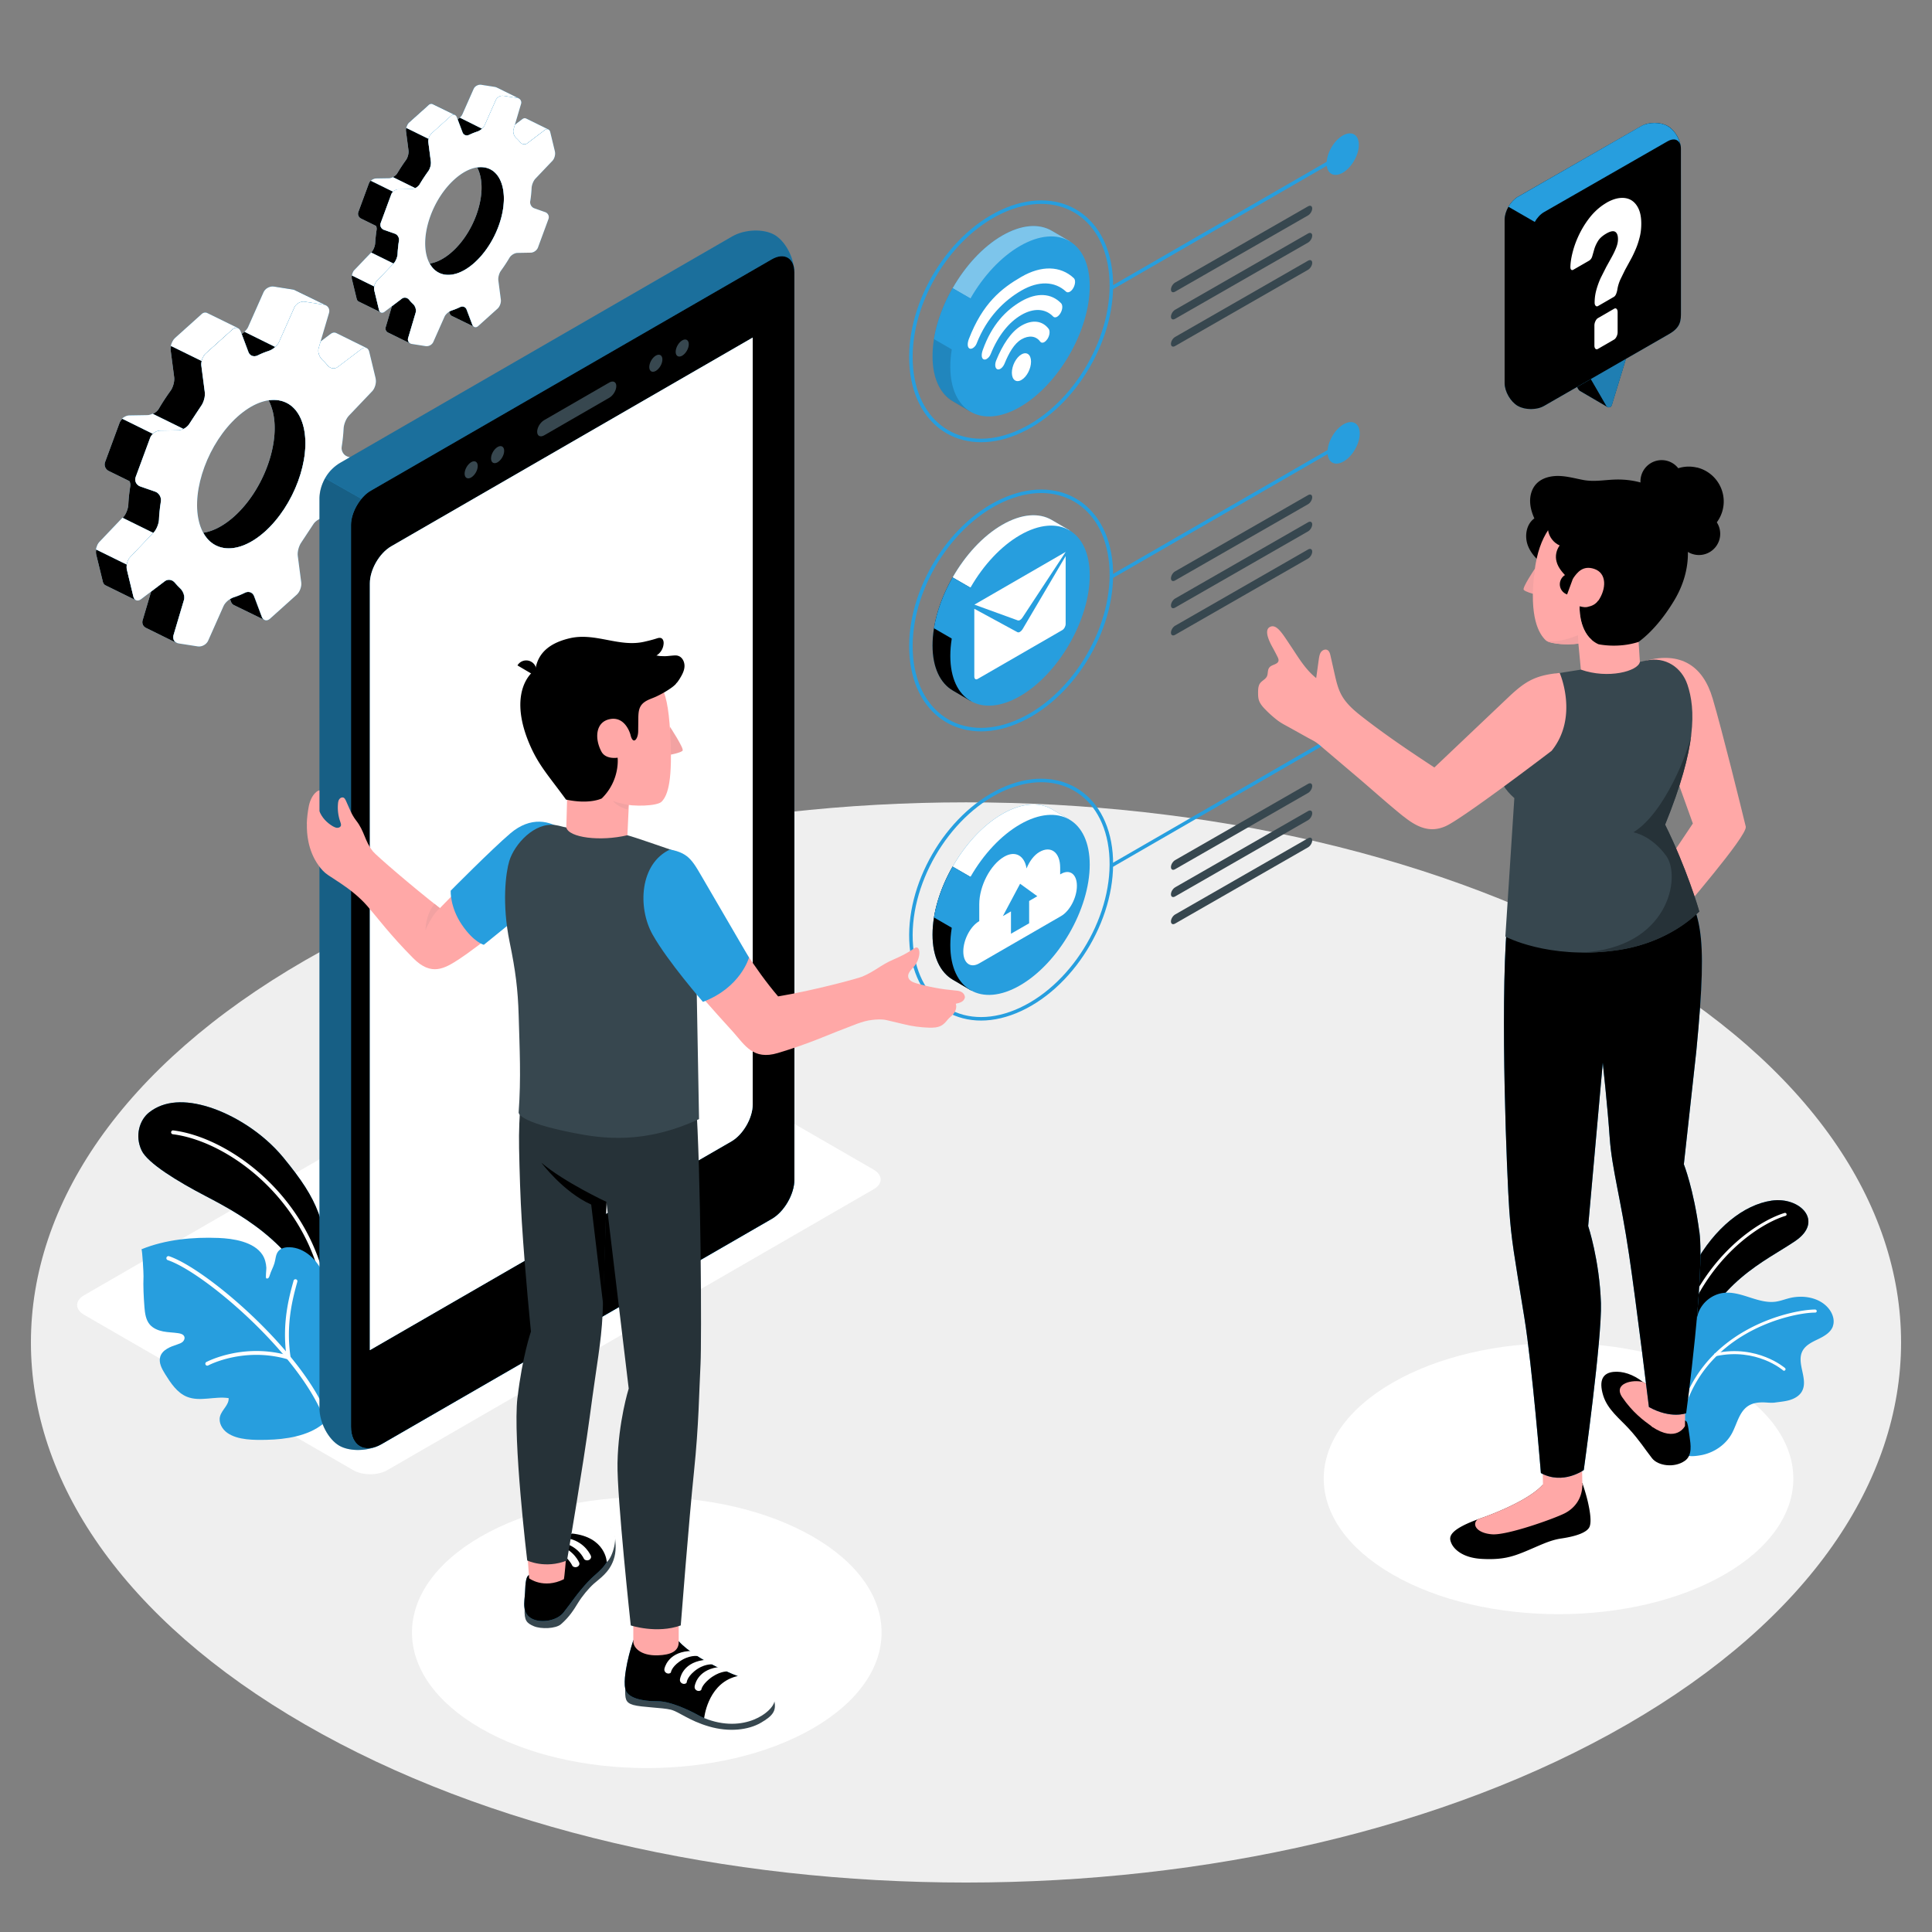 <svg xmlns="http://www.w3.org/2000/svg" xmlns:xlink="http://www.w3.org/1999/xlink" viewBox="0 0 500 500"><rect x="0" y="0" width="500" height="500" fill="#808080" stroke="none"/><style><![CDATA[.B{fill:#279ede}.C{fill:#fff}.D{fill:#ffa8a7}.E{opacity:.9}.F{fill:#37474f}.G{opacity:.2}.H{opacity:.4}.I{fill:#f2a2a2}.J{opacity:.15}.K{stroke:#279ede}.L{stroke-width:.908}.M{stroke-miterlimit:10}]]></style><path fill="#efefef" d="M421.12 248.58c94.5 54.6 94.5 143.1 0 197.68s-247.73 54.6-342.24 0-94.5-143.1 0-197.68c94.5-54.58 247.73-54.58 342.24 0z"/><path d="M91.42 380.48l-69.64-40.2c-2.43-1.4-2.43-3.68 0-5.08l125.87-72.7c2.43-1.4 6.37-1.4 8.8 0l69.64 40.2c2.43 1.4 2.43 3.68 0 5.08l-125.87 72.7c-2.43 1.4-6.37 1.4-8.8 0zm354.9-22.63c23.73 13.7 23.73 35.92 0 49.62s-62.2 13.7-85.94 0-23.73-35.92 0-49.62 62.2-13.7 85.94 0zm-235.96 39.83c23.73 13.7 23.73 35.92 0 49.62s-62.2 13.7-85.94 0-23.73-35.92 0-49.62 62.2-13.7 85.94 0z" class="C"/><use xlink:href="#B" class="B"/><use xlink:href="#B" opacity=".7" class="C"/><use xlink:href="#B" opacity=".05"/><g class="B"><use xlink:href="#C"/><use xlink:href="#D"/><use xlink:href="#E"/><use xlink:href="#F"/><use xlink:href="#G"/></g><g class="C"><use xlink:href="#C" class="E"/><use xlink:href="#D" class="E"/><use xlink:href="#E" class="E"/><use xlink:href="#F" class="E"/><use xlink:href="#G" class="E"/></g><use xlink:href="#H" class="B"/><use xlink:href="#H" opacity=".75" class="C"/><use xlink:href="#I" class="B"/><use xlink:href="#I" opacity=".7" class="C"/><use xlink:href="#I" opacity=".05"/><g class="B"><use xlink:href="#J"/><use xlink:href="#K"/><use xlink:href="#L"/><use xlink:href="#M"/><use xlink:href="#N"/></g><g class="C"><use xlink:href="#J" class="E"/><use xlink:href="#K" class="E"/><use xlink:href="#L" class="E"/><use xlink:href="#M" class="E"/><use xlink:href="#N" class="E"/></g><use xlink:href="#O" class="B"/><use xlink:href="#O" opacity=".75" class="C"/><use xlink:href="#P" class="B"/><use xlink:href="#P" class="G"/><path d="M84.7 339.13c-.25-.01-.46-.2-.48-.46-2.3-26.52-24.42-43.25-39.5-45.13a.49.49 0 0 1-.43-.56c.03-.27.28-.48.56-.43 15.4 1.93 38.02 19 40.37 46.04.02.28-.18.52-.46.54-.02 0-.04.01-.06 0z" class="C"/><path d="M84.42 367.8l-.85.72c-3.86 3.14-9.67 4-14.52 4.1-3.2.07-7.5.13-10.23-1.8-1.34-.95-2.3-2.65-1.88-4.25.45-1.72 2.36-2.97 2.23-4.74-3.6-.55-7.46 1.02-10.82-.36-2.53-1.04-4.14-3.5-5.6-5.83-.85-1.37-1.74-2.97-1.28-4.52.55-1.83 2.65-2.6 4.47-3.2.48-.16.97-.33 1.35-.67.37-.34.6-.9.4-1.36-.23-.57-.93-.77-1.55-.86-1.3-.2-2.65-.2-3.95-.46s-2.6-.8-3.46-1.82c-1-1.2-1.22-2.88-1.35-4.46-.2-2.66-.35-5.37-.24-8.04.03-.64-.32-7-.54-6.93 6.22-2.54 13.28-3.2 19.93-2.94 3.7.14 9.2.93 11.42 4.4.63 1 .9 2.14.98 3.3.03.42-.26 2.6-.02 2.75.2.12.46.04.6-.13s.22-.4.28-.6c.33-1.14.9-2.06 1.23-3.16.33-1.04.28-2.23 1-3.12.67-.82 1.84-1.07 2.9-1.04 3.93.1 7.24 3.3 8.73 6.93s1.52 7.68 1.53 11.62l1.88-3.84c2.2-4.48 4.64 3.84 5.03 5.4 1 4.1 1 8.46-.08 12.54-1.24 4.77-3.95 9.12-7.62 12.4z" class="B"/><g class="C"><path d="M84.77 368.82c-.2-.03-.37-.16-.43-.36-5.42-16.8-31.1-39-40.92-42.34-.28-.1-.43-.4-.33-.68a.54.54 0 0 1 .68-.33c10 3.4 36.1 25.96 41.6 43.02a.53.53 0 0 1-.34.67c-.1.02-.17.03-.25.02z"/><path d="M53.64 353.43a.49.49 0 0 1-.44-.26c-.13-.24-.04-.55.2-.68.1-.05 9.23-4.9 20.7-1.84-1.1-8.38.72-15.04 1.84-19.07l.04-.15c.07-.27.35-.42.62-.35s.42.35.35.62l-.04.15c-1.12 4.07-3 10.9-1.7 19.42.03.17-.04.34-.17.45a.5.5 0 0 1-.47.1c-11.4-3.36-20.6 1.5-20.68 1.55-.1.04-.17.06-.25.06z"/></g><use xlink:href="#Q" class="B"/><use xlink:href="#Q" opacity=".1"/><path d="M434.88 344.9c-.03 0-.05-.01-.08-.02a.39.39 0 0 1-.25-.5c6.48-19.56 20.68-28.48 27.3-30.47.2-.06.43.06.5.26a.39.39 0 0 1-.26.49c-6.47 1.94-20.4 10.7-26.77 29.96-.06.2-.24.3-.42.28z" class="C"/><path d="M474.35 343.25c-.6 1.64-2.28 2.58-3.86 3.34-1.56.75-3.28 1.57-4.05 3.13-1.56 3.15 1.6 7.23-.08 10.32-.7 1.3-2.14 2.04-3.57 2.4-1.2.3-2.4.38-3.63.57-.6.03-1.17.02-1.74-.02-1.7-.13-3.5-.1-5 .87-2.32 1.52-2.87 4.6-4.18 7.06-1.57 2.93-4.56 4.98-7.8 5.64-1.08.2-3.08.54-4.23 0-.1-.04-.16-.08-.24-.13-.01 0-.01-.01-.02-.02-.16-.16-.37-.37-.46-.48-.02-.02-.03-.04-.05-.07-.53-1.55.06-3.23-.02-4.86a2.64 2.64 0 0 0-.02-.29l-.54-5.65a329.61 329.61 0 0 1-.79-10.42c-.12-2.26-.56-4.7.26-6.9.9-2.4 3.53-2.63 4.37-5 .34-.94.48-1.93.8-2.88.97-2.8 3.63-4.92 6.57-5.26 4.57-.54 8.94 2.9 13.5 2.27 1.18-.17 2.3-.6 3.47-.9 3.67-.94 8.04-.16 10.34 2.84.95 1.24 1.5 2.95.95 4.43z" class="B"/><g class="C"><path d="M434.6 368.64c-.01 0-.02 0-.03-.01-.2-.04-.35-.25-.3-.46 4.78-24.2 29.62-29.3 35.5-29.26.2 0 .4.18.4.4a.39.39 0 0 1-.39.39c-5.76-.04-30.06 4.94-34.74 28.63-.04.2-.23.34-.43.32z"/><path d="M461.66 354.75c-.08-.01-.15-.04-.2-.1-.07-.06-6.87-5.94-17.38-3.68-.2.04-.42-.1-.47-.3s.1-.42.3-.47c10.9-2.34 18 3.8 18.06 3.86.16.14.18.4.03.55-.08.1-.2.15-.33.14z"/></g><path d="M189.5 61.18L88.15 119.72c-3.3 1.9-5.26 5.24-5.46 9.06v235.68c0 3.7 2.3 8.05 5.12 9.68s7.73 1.45 10.94-.4l101-58.3c3.2-1.85 5.82-6.4 5.82-10.08V70.47c0-3.7-2.3-8.05-5.12-9.68-2.83-1.65-7.73-1.47-10.95.4z" class="B"/><path d="M97.35 374.4c-3.1 1.2-7.1 1.15-9.55-.26-2.82-1.63-5.12-5.97-5.12-9.68l-.01-235.68c.03-1.42.37-3 1.47-5l9.4 5.33c-1.74 2.2-2.65 4.46-2.7 6.78v233.27c.01 4.5 2.83 6.6 6.52 5.23z" class="H"/><use xlink:href="#R" class="B"/><use xlink:href="#R" class="G"/><path d="M101.24 141.38c-3.06 1.76-5.53 6.05-5.53 9.58V351.7c0 3.53 2.48 4.96 5.53 3.2L196.26 300c3.04-1.76 5.53-6.07 5.53-9.58V89.7c0-3.5-2.5-4.95-5.53-3.2l-95.02 54.87z" class="G"/><use xlink:href="#S" class="B"/><use xlink:href="#S" opacity=".7" class="C"/><path d="M140.83 108.73L157.68 99c1-.58 1.82-.17 1.82.92s-.8 2.44-1.82 3.02l-16.84 9.72c-1 .58-1.82.17-1.82-.92-.01-1.08.8-2.43 1.8-3zm28.9-16.7c.94-.54 1.7-.1 1.7 1s-.76 2.4-1.7 2.96c-.94.54-1.7.1-1.7-1 .01-1.1.77-2.42 1.7-2.96zm6.83-3.94c.94-.54 1.7-.1 1.7 1s-.76 2.4-1.7 2.96c-.94.54-1.7.1-1.7-1 .01-1.1.77-2.42 1.7-2.96zm-54.62 31.52c.94-.54 1.7-.1 1.7 1s-.76 2.4-1.7 2.96c-.94.54-1.7.1-1.7-1 .01-1.1.77-2.4 1.7-2.96zm6.84-3.93c.94-.54 1.7-.1 1.7 1s-.76 2.4-1.7 2.96c-.94.54-1.7.1-1.7-1s.76-2.4 1.7-2.96z" class="F"/><path opacity=".3" d="M205.55 69.97c-.22-3.34-2.74-4.64-5.8-2.87L95.97 127c-.4.22-1.56 1.03-2.42 2.1l-9.4-5.33c.76-1.43 1.9-2.7 3.5-3.78L189.5 61.18c3.22-1.86 8.12-2.03 10.94-.4 2.7 1.56 4.92 5.6 5.1 9.2z"/><path d="M241.34 92.2c0-11.5 8.08-25.5 18.04-31.25 5-2.88 9.5-3.15 12.77-1.26l4.6 2.68s3.03 4.72 3.03 10.38c0 11.5-8.08 25.5-18.04 31.25-4.92 2.84-10.5 2.57-10.5 2.57l-4.6-2.7c-3.27-1.88-5.3-5.93-5.3-11.68z" class="B"/><path d="M246.54 74.58c-3.22 5.62-5.2 11.93-5.2 17.64 0 5.75 2.02 9.8 5.28 11.68.04.02 4.6 2.7 4.6 2.7s5.58.28 10.5-2.57c4.94-2.85 9.4-7.73 12.67-13.32l-27.85-16.12z" class="J"/><path d="M279.77 72.76c0 5.8-2.06 12.24-5.37 17.93l-27.85-16.1c3.27-5.72 7.8-10.72 12.84-13.62 5-2.88 9.5-3.15 12.77-1.26l4.6 2.68s3.02 4.73 3.02 10.38z" class="C H"/><g class="B"><use xlink:href="#T" opacity=".76"/><use xlink:href="#U"/></g><path fill="none" d="M235.86 95.2c-1.37-15.68 9.1-33.78 23.34-40.43 14.26-6.65 26.93.66 28.3 16.34 1.37 15.68-9.1 33.78-23.34 40.43s-26.92-.67-28.3-16.34z" class="K L M"/><path d="M270.3 88.53c-.42.24-.83.22-1.1-.13-1.1-1.48-2.92-1.7-4.85-.58-1.9 1.1-3.26 3.56-4.37 6.27-.43 1.04-1.26 1.7-1.86 1.48-.6-.23-.73-1.26-.3-2.3 1.6-3.92 3.77-7.4 6.53-9 2.8-1.62 5.43-1.3 7.04.83.42.56.27 1.75-.33 2.66-.24.35-.5.6-.77.76zm-14.94 4.37c-.3.17-.6.2-.84.08-.57-.3-.56-1.33-.18-2.4 2.34-6.56 6-10.32 10-12.63 4-2.3 7.73-2.1 10.27.53.47.5.4 1.65-.18 2.6s-1.4 1.33-1.87.84c-2.03-2.1-5.03-2.26-8.22-.42-3.2 1.85-6 5.28-7.96 10.15-.24.6-.64 1.02-1.03 1.24zm-3.62-2.8c-.3.18-.62.22-.87.07-.55-.32-.53-1.38-.13-2.43 3.56-9.23 8.4-13.1 13.6-16.1 5.18-3 10.12-2.87 13.55.33.5.45.43 1.6-.12 2.57s-1.4 1.38-1.88.93c-2.93-2.73-7.14-2.83-11.55-.28-4.45 2.57-8.95 6.92-11.6 13.74-.22.56-.63.96-1 1.18zm10.13 6.36c0-1.83 1.1-3.95 2.48-4.74s2.48.05 2.48 1.87c0 1.83-1.1 3.95-2.48 4.74-1.37.8-2.48-.04-2.48-1.87z" class="C"/><path fill="none" d="M287.6 74.58l60.1-34.7" class="K L M"/><path d="M343.33 42.3c0-2.66 1.87-5.9 4.17-7.22s4.17-.25 4.17 2.4-1.87 5.9-4.17 7.22c-2.3 1.32-4.17.24-4.17-2.4z" class="B"/><g class="F"><use xlink:href="#V"/><use xlink:href="#W"/><use xlink:href="#V" y="14.07"/></g><path d="M241.34 167.05c0-11.5 8.08-25.5 18.04-31.25 5-2.88 9.5-3.15 12.77-1.26l4.6 2.68s3.03 4.72 3.03 10.38c0 11.5-8.08 25.5-18.04 31.25-4.92 2.84-10.5 2.57-10.5 2.57l-4.6-2.7c-3.27-1.88-5.3-5.92-5.3-11.68z" class="B"/><use xlink:href="#X" class="J"/><use xlink:href="#Y" class="C H"/><g class="B"><use xlink:href="#T" y="74.84" opacity=".76"/><use xlink:href="#U" y="74.84"/></g><g fill="none" class="K L M"><use xlink:href="#Z"/><path d="M287.62 149.3l60.1-34.7"/></g><path d="M343.56 117.02c0-2.66 1.87-5.9 4.17-7.22s4.17-.25 4.17 2.4-1.87 5.9-4.17 7.22-4.17.25-4.17-2.4z" class="B"/><path d="M274.95 163.05L253 175.72c-.47.27-.85-.02-.85-.64v-17.53l11.17 6.06c.38.17.9-.13 1.3-.74l11.17-18.96v17.53c.01.62-.37 1.34-.84 1.6zm-22.78-6.57l23.63-13.65-11.2 17.02c-.36.55-.85.84-1.22.7l-11.2-4.07z" class="C"/><g class="F"><use xlink:href="#V" y="74.74"/><use xlink:href="#W" y="74.74"/><use xlink:href="#V" y="88.81"/></g><path d="M241.34 241.9c0-11.5 8.08-25.5 18.04-31.25 5-2.88 9.5-3.15 12.77-1.26l4.6 2.68s3.03 4.72 3.03 10.38c0 11.5-8.08 25.5-18.04 31.25-4.92 2.84-10.5 2.57-10.5 2.57l-4.6-2.7c-3.27-1.9-5.3-5.93-5.3-11.68z" class="B"/><use xlink:href="#X" y="74.84" class="J"/><use xlink:href="#Y" y="74.85" class="C H"/><g class="B"><use xlink:href="#T" y="149.68" opacity=".76"/><path d="M245.94 244.6c0-11.5 8.08-25.5 18.04-31.25s18.04-1.1 18.04 10.42-8.08 25.5-18.04 31.25-18.04 1.08-18.04-10.42z"/></g><g fill="none" class="K L M"><use xlink:href="#Z" y="74.84"/><path d="M287.62 224.05l60.1-34.7"/></g><path d="M343.66 191.76c0-2.66 1.87-5.9 4.17-7.22s4.17-.25 4.17 2.4-1.87 5.9-4.17 7.22-4.17.24-4.17-2.4z" class="B"/><path d="M274.6 226.17l-.23.13v-1.76c0-3.95-2.4-5.77-5.36-4.05-1.4.8-2.6 2.43-3.34 4.26-.53-3.33-2.93-4.7-5.8-3.03-3.56 2.05-6.44 7.57-6.44 12.3v4.37l-.03.02c-2.26 1.3-4.1 4.8-4.1 7.82s1.83 4.4 4.1 3.1l21.2-12.25c2.26-1.3 4.1-4.8 4.1-7.82.01-3.02-1.83-4.4-4.1-3.1zm-8.26 7v5.78l-4.7 2.7v-5.78l-2.1 1.22 4.46-8.38 4.46 3.23-2.1 1.22z" class="C"/><g class="F"><use xlink:href="#W" y="142.44"/><path d="M304.12 229.64l34.4-19.73c.6-.35 1.08-.1 1.08.55s-.48 1.45-1.08 1.8L304.12 232c-.6.35-1.08.1-1.08-.55s.48-1.46 1.08-1.8z"/><use xlink:href="#W" y="156.51"/></g><use xlink:href="#a" class="B"/><use xlink:href="#a" opacity=".3"/><path d="M420.48 90.57l.38 2.12-3.73 12.2a.79.79 0 0 1-1.42.14l-4.05-7 .47-2.6 8.35-4.83z" class="B"/><path d="M420.48 90.57l.38 2.12-3.73 12.2a.79.79 0 0 1-1.42.14l-4.05-7 .47-2.6 8.35-4.83z" class="G"/><use xlink:href="#b" class="B"/><use xlink:href="#b" class="G"/><path d="M389.38 99.15c0 2.18 1.53 4.82 3.4 5.9v-.01c1.7.98 4.36 1.08 6.24.3-1.6.6-2.83-.3-2.83-2.26V60.8c0-1.1.38-2.3 1-3.36l-6.82-3.94c-.62 1.07-1 2.28-1 3.36v42.3z" class="G"/><path d="M434.9 37.55c-.4-1.45-1.72-1.9-3.3-1l-32 18.34c-.94.54-1.8 1.47-2.4 2.55l-6.82-3.93c.62-1.08 1.47-2 2.4-2.55l31.97-18.34c1.9-1.08 4.95-1.08 6.83 0h0c1.63.92 2.98 3 3.3 4.93z" class="B"/><path d="M415.74 52.48c1.25-.72 2.42-1.13 3.53-1.24 1.1-.1 2.06.08 2.87.55.8.48 1.45 1.22 1.92 2.24s.7 2.3.7 3.84c0 1.24-.13 2.4-.4 3.47s-.6 2.12-1.02 3.1-.86 1.93-1.36 2.82l-1.42 2.6-1.24 2.54c-.37.85-.62 1.7-.75 2.52a5.2 5.2 0 0 1-.32 1.16c-.15.36-.34.6-.58.75l-4.08 2.36c-.24.14-.46.13-.63-.05-.18-.17-.27-.45-.27-.82 0-1.13.15-2.23.45-3.3a21.43 21.43 0 0 1 1.12-3.09l1.45-2.87 1.45-2.62c.45-.82.82-1.6 1.12-2.37s.45-1.48.45-2.17c0-1-.25-1.63-.74-1.92-.5-.28-1.25-.13-2.27.46-1 .58-1.72 1.22-2.16 1.94-.43.7-.75 1.4-.95 2.07l-.52 1.82c-.15.55-.43.94-.85 1.2l-4.08 2.35c-.2.12-.37.1-.52-.01s-.22-.35-.22-.7c.02-1.2.24-2.6.67-4.17.42-1.57 1.03-3.13 1.82-4.7.8-1.57 1.76-3.05 2.9-4.42 1.17-1.36 2.47-2.48 3.94-3.33zm2.9 33.48a2.6 2.6 0 0 1-.27 1.13c-.18.38-.4.64-.63.78l-4.2 2.43c-.25.14-.46.13-.64-.04s-.27-.45-.27-.82v-5.2a2.6 2.6 0 0 1 .27-1.13c.18-.38.4-.64.64-.78l4.2-2.43c.25-.14.46-.13.63.04.18.17.27.45.27.82v5.2z" class="C"/><path d="M426.15 170.93c8.63-2.24 14.54 1.2 17.08 9.83 2.4 8.1 7.3 27.9 8.57 33.16.57 2.35-17.47 22.84-16.83 22.54.2-.1-5.66-10.18-5.66-10.18l8.8-13.16-5.2-14.48-6.74-27.7zm-17.75-5.28l1.6 16.85 15.06-.94-1.2-18.68z" class="D"/><path d="M397.23 147.16s-3.33 4.95-2.9 5.48c.43.52 2.55 1.08 2.55 1.08l.35-6.56z" class="I"/><path d="M433.12 132.4c-.02-.46-.06-.9-.23-1.36-.33-.87-.94-1.68-1.57-2.37-1.28-1.4-2.94-2.4-4.68-3.1-2.7-1.1-5.66-1.54-8.58-1.46-2.8.08-5.43.63-8.25.12-2.12-.4-4.22-1-6.37-1.05s-4.45.5-5.9 2.1c-1.06 1.16-1.55 2.77-1.55 4.34s.45 3.1 1.1 4.54c-2.1 1.5-2.58 4.56-1.7 6.97 1.23 3.3 4.4 5.3 6.98 7.48a80.17 80.17 0 0 1 5.8 5.41c.88.9 1.83 1.8 2.6 2.8a3.47 3.47 0 0 0 .15.2c-1.06.2-2.12-.17-2.12-.17s-.4 7.47 4.87 9.87c0 0 5 1.15 10.4-.6 3.42-2.53 6.58-6.35 9.2-10.7 5.23-8.68 4.28-17.88-.17-23.02z"/><path d="M413.63 155.4c-.68 1-1.65 1.44-2.7 1.65-1.07.22-2.13-.17-2.13-.17s-.3 5.66 3.1 8.7l-1.87.67c-3.03.9-8.85.53-9.98-.53-1.68-1.6-4.4-5.76-2.93-17.8.6-4.92 1.93-8.3 3.52-10.7.24 1.7 1.42 3.26 3 3.94-.88 1.2-1.2 2.77-.8 4.2.44 1.7 1.73 3.04 2.96 4.28.08.08.15.15.26.18.18.06.95 0 1.07-.15 1.07-1.57 2.54-3.4 5.43-2.45 3.34 1.1 3.18 5.16 1.1 8.22z" class="D"/><path d="M400.36 165.9c1.36.75 5.23 1.06 8.12.64l-.1-2.16s-1.6.75-3.84 1.25c-2.2.5-4.16.27-4.2.27z" class="I"/><path d="M405.56 153.84c-1.48-.53-2.25-2.13-1.7-3.6s2.17-2.2 3.65-1.68l-1.94 5.27zM439.14 121a8.99 8.99 0 0 0-4.81.18 5.44 5.44 0 0 0-3.02-1.95 5.49 5.49 0 0 0-6.61 4.07c-.64 2.68.82 5.35 3.3 6.35-.07 3.9 2.42 7.5 6.22 8.74.1 2.4 1.74 4.53 4.2 5.1 2.95.7 5.9-1.12 6.62-4.07a5.48 5.48 0 0 0-.73-4.24 9.19 9.19 0 0 0 1.54-3.3c1.16-4.85-1.84-9.73-6.7-10.9zM409.5 383.78s.94 2.67 1.46 5c.42 1.86 1.02 4.97.4 6.38-.63 1.42-3.38 2.42-7.3 3-3.14.46-5.7 1.88-9.67 3.5-3 1.2-5.58 2.08-10.93 1.78-5.08-.28-7.28-2.65-7.87-4.1-.6-1.44-1.12-3.43 8.34-6.66.08-.03 11.44-3.98 15.37-8.48l10.2-.4z"/><g class="D"><path d="M409.5 384.04l-1.82-.2-8.38.34c-3.92 4.5-15.3 8.45-15.37 8.48a36.34 36.34 0 0 0-1.51.54c-1.62 1.37-.18 3.6 3.76 3.88s16.1-4.08 18.77-5.44c2.68-1.37 4.62-4 4.55-7.6z"/><path d="M409.44 380.44l.07 3.6c.04 1.3-1.47 3.3-5.47 3.22-2.8-.05-4.8-.76-4.72-3.08l-.07-3.34 10.2-.4z"/></g><path d="M436.1 367.66c.56.05.72.84 1.16 4.1.28 2.07.78 4.9-1.23 6.3-2.7 1.9-6.93 1.32-8.48-.66-1.94-2.47-3.24-4.64-6-7.65-2.4-2.62-5.5-4.95-6.63-8.55-1.25-4.04-.06-5.88 2.66-6.16 2.3-.23 5.08.6 7.66 2.66 1.1.64 2.07 1.2 2.82 1.42 2.1.6 7.27 8.47 8.05 8.54z"/><g class="D"><path d="M436.1 365.65l-.03 3.4s-2.18 4.47-8.56.17c-.15-.33-.84-6.86-.84-6.86l9.43 3.3z"/><path d="M428.05 359.1c-.75-.22-1.73-.78-2.82-1.42h0c-2.55-.76-7.88.28-5.4 3.92 2.67 3.9 5.37 5.92 7.7 7.6 2.87 1.35 3.84-.4 3.84-.4l-1.16-7.9c-.84-.93-1.6-1.6-2.15-1.77z"/></g><use xlink:href="#c" class="B"/><use xlink:href="#c" class="H"/><path d="M414.75 275l1.76-15.77s8.57.35 16.63-6.15c0 0-2.72 5.8-14.13 8.54l-1.9 16.23-.46 17.84a571.59 571.59 0 0 0-1.89-20.69z" class="J"/><path d="M436.7 177.16c-1.46-4.35-5.64-7.34-10.72-6.2l-1.58.34c-.46 2.42-8.26 4.48-15.27 2l-6.65 1.06c-6.2 2.9-10.73 10.3-14 17.63-2.3 5.16-1.25 10.48 3.43 14.56l-2.32 35.84s11 5.9 28.33 3.6c15.52-2.04 22.4-11.18 21.87-10 0 0-3.22-11.2-8.87-22.58 8.18-20.08 7.95-29.8 5.78-36.26z" class="F"/><path d="M363.27 211.34c-3.82-3.07-7.47-6.35-11.2-9.55l-8.95-7.6c-.75-.62-1.47-1.3-2.25-1.87-.7-.53-1.56-.93-2.34-1.36l-5.12-2.85c-1.06-.57-2-1.06-2.97-1.82-1.02-.8-2-1.67-2.9-2.6-.73-.73-1.44-1.54-1.75-2.52-.2-.65-.2-1.34-.2-2.02.01-.65.03-1.3.28-1.9.4-.97 1.43-1.25 1.93-2.06.46-.75.13-1.8.76-2.5.36-.4.9-.56 1.4-.78.97-.43 1.14-.95.7-1.84a61.29 61.29 0 0 0-1.33-2.54c-1.42-2.55-1.94-4.6-.7-5.26 1.74-.93 3.26 1.72 5.3 4.75 2.06 3.05 3.78 6.12 6.7 8.47l.68-4.9c.1-.64.2-1.3.56-1.83.38-.52 1.12-.84 1.68-.52.48.27.65.87.77 1.4l1.07 4.75c.42 1.86.85 3.75 1.76 5.43 1.26 2.34 3.35 4.1 5.45 5.74 5.98 4.66 12.26 8.9 18.58 13.04 0 0 .04.03.04.02l19.35-18.36c4.2-3.94 6.8-5.53 13.08-6.1 0 0 5 11.37-2.1 20.16 0 0-23 17.55-27.43 19.5-3.7 1.63-6.94.65-10.84-2.5z" class="D"/><path fill="#263238" d="M409.33 246.52c2.65.03 5.52-.1 8.6-.52 14.15-1.86 21.26-9.6 21.85-10.08-.2-.95-3.46-11.64-8.85-22.5 4.13-10.14 6.1-17.64 6.8-23.42-.67 4.2-6.9 20.5-15.03 25.4 0 0 4.6.7 8.52 6.1 3.92 5.38.7 23.85-21.87 25z"/><path d="M79.4 213.23c.04-1.54.23-3.08.52-4.6.27-1.4.94-2.86 1.94-3.67.48-.4.8-.4.8-.4v5.37c.64 1.66 1.94 3 3.46 3.9.28.16.57.3.88.38.32.06.66.03.93-.15.53-.36.3-.87.14-1.36-.54-1.5-.75-3.13-.6-4.72.04-.42.1-.85.36-1.18.25-.34.72-.54 1.1-.36.28.14.43.44.57.73.8 1.73 1.46 3.64 2.64 5.14 2.27 2.88 2.16 5.25 4.38 8.04.83 1.04 10.05 9 17.32 14.68 13.67-13.78 21.5-23.66 26.8-21.5 5.92 1.23 9.44 7.96 2.14 15.23-5.88 5.85-19.3 16.45-24.04 19.52-3.74 2.42-7.14 4.4-11.8-.3-6.02-6.06-9.37-10.62-11.88-13.5-1.98-2.27-4.4-4.2-6.9-5.87l-3.34-2.2c-.96-.66-1.72-1.5-2.4-2.47-1.33-1.85-2.2-4.02-2.63-6.26-.3-1.48-.4-2.98-.37-4.48z" class="D"/><path d="M113.85 235.04c-1.94 1.46-3.74 5.65-3.74 5.65s-.01-3.92 2.33-6.77l1.4 1.12z" class="I"/><path d="M145.82 214.96c-3.4-2.65-8.5-3.75-13.75.72-4.85 4.14-15.43 14.83-15.43 14.83s-.24 4.2 2.88 8.8 5.7 5.2 5.7 5.2l16.97-13.77 3.63-15.8z" class="B"/><path d="M200.42 440.32c.5 2.45-.4 3.74-3.56 5.56-3.17 1.83-8.14 2.46-13.37.93-5.23-1.52-7.73-3.8-9.9-4.35-2.17-.54-7.55-.6-9.7-1.22s-2.1-1.73-2.1-4.3l38.63 3.4z" class="F"/><use xlink:href="#d" class="B"/><use xlink:href="#d" opacity=".3"/><path d="M182.24 444.64s.82-8.2 7.48-10.54c6.02-2.12 11.28 2.34 10.7 6.22-.4 2.6-7.72 8.54-18.18 4.32zm5.8-12.07s-2.15 0-4.55 2.02c-1.92 1.62-1.98 2.7-1.98 2.7-.44.67-1.85.3-1.74-.83 0 0 .45-4.13 5.9-4.98 0-.01 1.5-.38 2.38 1.1zm-3.8-1.83s-2.2-.2-4.6 1.82c-1.92 1.62-1.93 2.9-1.93 2.9-.44.67-1.85.3-1.74-.83 0 0 .45-4.13 5.9-4.98 0 0 1.5-.37 2.37 1.1zm-3.78-2.16s-2.17-.34-4.7 1.5c-2.03 1.48-2.13 2.75-2.13 2.75-.48.64-1.87.18-1.68-.95 0 0 .73-4.1 6.2-4.57.01 0 1.52-.27 2.3 1.26z" class="C"/><path d="M163.9 417.54v7.26c-.01 1.5 1.77 3.75 6.38 3.6 3.24-.12 5.5-1 5.37-3.65v-6.6l-11.75-.6z" class="D"/><path d="M159.15 397.52c.16 2.08.43 3.94-.38 6.23-1.16 3.28-3.6 4.78-5.04 6.07s-3.03 3.2-4.18 5.07c-1.02 1.66-2.18 3.56-4.37 5.46-1.36 1.18-5.2 1.3-7.05.5s-2.47-1.47-2.36-4.43c.1-2.9 9.08-3.96 9.08-3.96l14.3-14.95z" class="F"/><use xlink:href="#e" class="B"/><use xlink:href="#e" opacity=".3"/><path d="M145.44 398.12c.14-.04.28-.1.43-.15 4.68.4 6.55 3.63 7.02 4.6.43.95-.9 1.7-1.7.95-1.8-3.6-5.54-4.4-7.02-4.58.5-.43.92-.74 1.26-.83zm-2.1 1.65c4.32.58 6.07 3.63 6.53 4.57.43.95-.9 1.7-1.7.95-1.44-2.86-4.08-3.95-5.85-4.37l1-1.15z" class="C"/><path d="M136.5 402.37l.44 6.1s3.7 2.84 8.98.24c.16-.34.6-5.8.6-5.8l-10.03-.55z" class="D"/><path d="M157.04 404.27s-.25-6.5-9.03-7.4l-.5.28s1.4-2.55 4.32-3.33c2.92-.8 5.22-.03 6.75 1.94s-.02 7.24-1.54 8.5z" class="C"/><path fill="#263238" d="M133.94 361.67c1.25-10.7 3.47-17.07 3.47-17.07s-1.5-14.63-2.37-28.5c-.38-6.1-.58-12.85-.7-18.96-.17-8.9.77-16.3 1.52-20.23 0 0 42.96-10.12 44.2 7.2 1.4 19.5 1.53 63.4 1.24 68.83-.4 7.63-.42 15.57-1.7 27.96-1.28 12.23-3.42 39.76-3.42 39.76-6.2 2.22-12.94 0-12.94 0s-3.6-33.23-3.43-42.03c.2-10.75 2.9-19.27 2.9-19.27l-5.78-48.3-.98 29.12c-.4 7.63-1.45 12.3-3.33 26.5-1.64 12.32-5.88 37.17-5.88 37.17-5.66 2.26-10.3 0-10.3 0s-3.77-31.48-2.52-42.17z"/><path d="M140.12 300.92s5.63 7.57 12.88 10.82l3.12 26.08.82-26.78c0 0-10.83-5.04-16.82-10.12z"/><path d="M162.78 207.46l-.74 15.83-15.7-.84.5-18.4z" class="D"/><path d="M131.8 222.84c1.3-4.32 6.54-10.18 12-9.3 1.27.2 1.55.4 2.75.6.66 2.67 8.82 3.67 15.8 2.02 2.1.55 9.3 3.1 11.05 3.68 5.02 1.67 5.88 6.6 6.66 22.98l.85 46.8c-14.3 6.63-25.15 5.02-32.38 3.6-15.05-2.94-14.3-5.37-14.3-5.37.64-9 .25-16.2 0-25.1-.2-6.67-.8-11.5-2.33-18.9-2.06-10-1-18.05-.1-21.02z" class="F"/><path d="M249.68 257.9c-.04-.56-.5-1.03-1-1.26s-1.1-.27-1.65-.32c-3.35-.3-6.68-.9-9.9-1.85-.86-.25-1.84-.65-2.06-1.52-.27-1.05.73-1.93 1.43-2.76.8-.92 1.3-2.1 1.43-3.3.08-.72-.14-2.23-1.3-1.48-.53.34-1.97 1.44-5.33 2.88-3.37 1.44-4.82 3.05-8.1 4.44-1.22.52-12.72 3.62-21.82 5.14-12.15-14.2-21.03-35.54-26.7-36.17-5.8-1.76-9.7 10.68-5.58 19.4 3.53 7.5 17.73 22.73 20.7 26.05 2.96 3.33 5.13 7.28 11.48 5.38 8.2-2.44 13.3-4.84 16.9-6.17 2.32-.86 5-2.13 7.48-2.4 1.35-.15 2.53-.23 3.84.06l4.3 1.02c2.18.55 4.37.85 6.63.92 1.06.03 2.18-.01 3.12-.5.7-.37 1.22-.96 1.7-1.57.43-.54 1-.88 1.45-1.42.62-.75.97-1.8.66-2.7.54-.12 1.1-.24 1.56-.53.47-.27.84-.8.8-1.34z" class="D"/><path d="M173.42 219.85c5.23 1.03 5.88 3.1 9.32 8.93l11.1 19.05s-2.16 7.77-11.92 11.45c0 0-9.1-10.42-13.04-17.43-3.93-7.02-3.3-18.38 4.53-22z" class="B"/><path d="M173.34 188.02s3.74 5.68 3.32 6.24c-.43.56-3.18 1.06-3.18 1.06l-.14-7.3z" class="I"/><path d="M162.95 172.32c7.57 1.6 9.76 4.93 10.47 16.96.75 12.57-.54 16.52-2.2 18.2-1.12 1.14-7.3 1.35-10.44.5-3.9-1.08-12.75-4.2-16.9-10.53-4.87-7.44-6.15-17.52-.94-21.66 7.35-5.83 16.9-4.12 20-3.47z" class="D"/><path d="M162.65 208.32s-2.12-.37-4-1c0 0 1.1 1.5 3.8 2.2l.2-1.18z" class="I"/><path d="M174.96 176.96c-.56.6-1.24 1.08-1.93 1.53-1 .66-2.07 1.24-3.16 1.76-1.03.48-2.15.78-3.07 1.44-1.37.98-1.55 2.28-1.6 3.86l-.04 3.7c-.02 2.1-1.36 3.67-2 .88 0 0-1.2-4.65-5.1-4.06-3.94.6-4.26 5-2.4 8.46 1.14 2.1 4.18 1.56 4.18 1.56s.7 5.8-4.1 10.54c0 0-3.1 1.62-9.26.3-4.22-5.8-6.88-8.63-9.13-13.64-4.76-10.6-2.46-17.25 1.22-20.05.73-4.88 4.58-7.07 8.96-8.08 6.56-1.5 12.7 2.4 19.17.93 1.05-.24 2.14-.5 3.16-.83.42-.14.88-.28 1.28-.1.5.24.65.9.6 1.45a3.9 3.9 0 0 1-1.91 3.07c.13-.08.76.1.94.1.36.02.73.03 1.1.04.7.02 1.42-.1 2.13-.15.5-.04 1-.1 1.47.05 1.1.32 1.7 1.54 1.68 2.67s-.58 2.18-1.17 3.15c-.24.4-.5.78-.78 1.13-.1.07-.17.16-.25.25z"/><path d="M138.45 174.88l-4.53-2.67a2.63 2.63 0 0 1 3.6-.93c1.25.73 1.67 2.34.93 3.6z"/><defs ><path id="B" d="M136.14 30.67h0c-.27-.13-.62-.1-.97.16l-1.92 1.46-.36 1.23c-.22.74.13 1.67.7 2.2a9.12 9.12 0 0 1 .99 1.06c.5.6 1.3.76 1.9.3l4.48-3.4c.34-.25.68-.3.95-.16l-5.77-2.84zm-6.07 17.68c-.9-3.75-3.45-5.5-6.57-5.02a9.38 9.38 0 0 1 .79 2.18c1.43 5.95-1.8 14.74-7.25 19.62-2 1.8-4.02 2.8-5.83 3.08 2.15 3.9 6.93 3.98 11.62-.24 5.44-4.9 8.68-13.68 7.24-19.62zm-1.6-25.73h0c-.1-.05-.24-.1-.38-.1l-3.58-.56a1.92 1.92 0 0 0-1.94 1.06l-2.9 6.55c-.14.32-.4.6-.68.9h-.01a3.13 3.13 0 0 1-.54.42l1.27 3.38c.27.72 1.03.98 1.72.65a17.59 17.59 0 0 1 2.13-.86c.4-.14.85-.4 1.22-.74.3-.27.56-.6.7-.9l2.9-6.55c.32-.7 1.2-1.18 1.94-1.06l3.6.56c.13.02.25.06.36.1l-5.78-2.84zm-5.9 61.9a1 1 0 0 1-.37-.51l-1.46-3.88c-.26-.72-1.02-1-1.72-.65-.7.34-1.43.63-2.13.86-.22.07-.44.2-.67.33l.2.5c.1.3.28.48.5.58v.01l5.67 2.76zm-10.6-57.6a.78.78 0 0 0-.4-.08c-.2.01-.43.1-.63.3l-5.02 4.5c-.07.06-.13.13-.2.2a1.09 1.09 0 0 0-.13.17c-.17.25-.3.55-.4.86-.01.07-.04.14-.05.2h.01c-.07.3-.12.6-.08.86l.65 5c.1.77-.2 1.87-.66 2.5-.8 1.1-1.54 2.24-2.24 3.4-.23.4-.65.75-1.1.98-.15.08-.3.13-.45.17-.07.02-.15.05-.22.05-.1.03-.2.04-.3.04l-3.4.06-.08.01c-.1.01-.18.02-.28.05-.08.01-.16.04-.25.07-.01 0-.02 0-.03.01-.1.03-.18.08-.27.13-.17.1-.33.2-.47.34-.22.2-.4.46-.5.73l-2.72 7.38a1.37 1.37 0 0 0 .65 1.69l3.92 1.93c.14.3.2.65.15.98-.18 1.17-.3 2.33-.37 3.45-.03.76-.45 1.84-.98 2.4l-.05.05-4.36 4.56a1.71 1.71 0 0 0-.21.26c-.01.02-.02.03-.02.05-.07.1-.13.2-.16.32-.26.54-.37 1.2-.24 1.74l1.23 5.05c.08.32.24.54.45.67l5.76 2.83c-.2-.12-.36-.34-.43-.65l-1.22-5.05c-.08-.3-.07-.65-.01-.98.1-.53.32-1.04.64-1.38l4.4-4.6c.53-.56.95-1.63 1-2.4a29.93 29.93 0 0 1 .37-3.46c.12-.76-.35-1.58-1.07-1.84l-2.83-.98c-.72-.26-1.1-1.05-.83-1.77l2.72-7.38c.1-.27.27-.52.5-.73.38-.35.9-.6 1.37-.6l3.42-.06c.32 0 .65-.1.97-.26.46-.23.87-.58 1.1-.98a43.54 43.54 0 0 1 2.24-3.41c.46-.62.76-1.72.66-2.5l-.65-5c-.04-.27-.01-.58.07-.88.13-.56.42-1.1.8-1.44l5-4.5c.34-.3.73-.37 1.04-.22l-5.8-2.85zm-4.4 53.94c.2-.74-.14-1.67-.7-2.2a8.26 8.26 0 0 1-.98-1.06c-.5-.6-1.3-.76-1.9-.3l-2.56 1.94-1.6 5.4c-.18.6.08 1.15.57 1.4v.01l5.8 2.85c-.5-.26-.74-.82-.57-1.4l1.97-6.63z"/><path id="C" d="M101.83 68.2l-4.35 4.56c-.32.34-.55.85-.64 1.38l-5.77-2.84c.05-.26.12-.52.23-.76.04-.1.1-.22.16-.32.01-.02.02-.03.02-.05a1.33 1.33 0 0 1 .21-.26l4.36-4.56 5.78 2.85z"/><path id="D" d="M107.5 48.7c-.3.16-.65.26-.97.26l-3.42.06c-.48 0-1 .25-1.37.6l-5.78-2.84c.14-.13.3-.24.47-.34.1-.05.18-.1.27-.13.01-.01.02-.01.03-.01.08-.03.16-.06.25-.07l.28-.05.08-.01 3.4-.06c.1 0 .2-.01.3-.04a1.74 1.74 0 0 0 .22-.05 3.25 3.25 0 0 0 .43-.18l.02.01 5.78 2.85z"/><path id="E" d="M141.9 33.5c-.27-.13-.6-.08-.95.17l-4.48 3.4c-.6.46-1.42.3-1.9-.3a8.33 8.33 0 0 0-.99-1.06c-.56-.52-.9-1.45-.7-2.2l.37-1.22 1.92-1.46c.35-.26.7-.3.97-.16v-.01l5.76 2.84z"/><path id="F" d="M134.24 25.46c-.1-.05-.23-.1-.36-.1l-3.6-.56c-.75-.12-1.62.36-1.94 1.06l-2.9 6.55c-.14.32-.4.63-.7.9L119 30.45c.3-.28.55-.58.68-.9l2.9-6.55c.3-.7 1.18-1.17 1.94-1.06l3.58.56c.14.02.26.07.38.12v-.01l5.77 2.84z"/><path id="G" d="M117.76 29.78c-.3-.16-.7-.1-1.04.22l-5 4.5c-.37.33-.66.88-.8 1.44l-5.78-2.83c.01-.07.04-.14.05-.2.1-.3.24-.6.4-.86.04-.06.08-.12.13-.17.06-.08.12-.15.2-.2l5.02-4.5c.2-.2.42-.28.63-.3a.8.8 0 0 1 .4.08l5.8 2.83z"/><path id="H" d="M143.62 39.24l-1.22-5.05c-.18-.75-.82-.98-1.44-.5l-4.48 3.4c-.6.46-1.43.3-1.9-.3-.3-.38-.64-.74-1-1.06-.57-.52-.9-1.46-.7-2.2l1.96-6.62a1.18 1.18 0 0 0-.98-1.55l-3.58-.56a1.92 1.92 0 0 0-1.94 1.06l-2.9 6.54c-.3.7-1.17 1.4-1.9 1.64a16.96 16.96 0 0 0-2.13.86c-.7.33-1.45.07-1.72-.65l-1.46-3.88c-.27-.72-.95-.9-1.52-.37l-5 4.5c-.57.5-.96 1.55-.86 2.3l.65 5c.1.76-.2 1.87-.66 2.5-.8 1.1-1.55 2.24-2.24 3.4-.4.66-1.3 1.22-2.08 1.23l-3.4.06c-.77.01-1.6.6-1.87 1.33l-2.72 7.38c-.27.72.1 1.5.83 1.77l2.82 1c.73.25 1.2 1.07 1.07 1.83-.2 1.17-.3 2.33-.36 3.46-.04.77-.46 1.84-1 2.4l-4.4 4.62c-.53.56-.8 1.6-.63 2.36l1.22 5.05c.18.75.82.98 1.44.5l4.48-3.4c.6-.46 1.43-.3 1.9.3a9.12 9.12 0 0 0 .99 1.06c.57.52.9 1.46.7 2.2l-1.96 6.62a1.18 1.18 0 0 0 .98 1.55l3.58.56a1.92 1.92 0 0 0 1.94-1.06l2.9-6.54c.3-.7 1.17-1.4 1.9-1.64a16.96 16.96 0 0 0 2.13-.86c.7-.33 1.45-.07 1.72.65l1.46 3.88c.27.72.95.9 1.52.37l5-4.5c.57-.5.95-1.55.86-2.3l-.65-5c-.1-.76.2-1.87.66-2.5.8-1.1 1.55-2.24 2.24-3.4.4-.66 1.3-1.22 2.08-1.23l3.4-.06c.77-.01 1.6-.6 1.87-1.33l2.72-7.38c.27-.72-.1-1.5-.83-1.77l-2.82-1c-.73-.25-1.2-1.07-1.07-1.83.2-1.17.3-2.33.36-3.46.04-.77.46-1.84 1-2.4l4.4-4.62c.52-.56.8-1.6.63-2.36zm-20.8 28.73c-5.43 4.9-11 4.02-12.44-1.93s1.8-14.74 7.24-19.62c5.43-4.9 11-4.02 12.44 1.93s-1.8 14.73-7.24 19.62z"/><path id="I" d="M86.94 86.17v.01c-.37-.2-.86-.15-1.33.2l-2.65 2-.5 1.7c-.3 1.02.18 2.3.96 3.02.48.44.93.92 1.36 1.46.67.8 1.8 1.05 2.63.4l6.17-4.67c.46-.34.93-.4 1.3-.23l-7.94-3.9zm-8.37 24.35c-1.25-5.17-4.75-7.56-9.05-6.92.44.84.8 1.84 1.1 3 1.98 8.2-2.5 20.3-9.98 27.03-2.76 2.47-5.53 3.88-8.03 4.25 2.96 5.4 9.54 5.48 16-.33 7.47-6.73 11.94-18.84 9.96-27.03zm-2.2-35.43h0c-.16-.08-.33-.14-.52-.17l-4.93-.78c-1.05-.16-2.25.5-2.67 1.46l-4 9.02c-.2.44-.53.84-.94 1.23h-.01c-.23.22-.47.42-.74.57l1.74 4.66c.37 1 1.42 1.35 2.36.9a23.31 23.31 0 0 1 2.93-1.18c.56-.2 1.17-.56 1.67-1.02.4-.37.77-.8.96-1.24l4-9.02c.44-.96 1.63-1.62 2.67-1.46l4.94.77c.18.03.35.08.5.15l-7.95-3.9zm-8.12 85.28c-.2-.15-.4-.38-.5-.7l-2-5.35c-.36-1-1.4-1.37-2.36-.9-.98.47-1.97.87-2.93 1.18a4.16 4.16 0 0 0-.92.46l.26.7c.15.4.4.67.68.8v.01l7.8 3.8zm-14.6-79.35c-.17-.08-.35-.12-.54-.1a1.41 1.41 0 0 0-.87.4l-6.9 6.2c-.1.08-.18.18-.26.3-.07.07-.12.15-.18.23-.23.35-.42.76-.56 1.2-.02.1-.05.2-.07.3h.01c-.1.42-.16.83-.1 1.2l.9 6.9c.13 1.05-.3 2.58-.9 3.43a58.42 58.42 0 0 0-3.08 4.7c-.32.55-.9 1.03-1.52 1.34-.2.1-.4.18-.62.23-.1.03-.2.06-.3.07-.14.03-.28.06-.42.05l-4.7.08-.1.01a2.5 2.5 0 0 0-.38.06 1.46 1.46 0 0 0-.34.1c-.01 0-.03 0-.04.02a3.14 3.14 0 0 0-.37.18c-.23.13-.45.3-.65.47-.3.3-.55.64-.7 1l-3.75 10.16c-.34.9.06 1.88.9 2.32l5.4 2.65c.2.42.28.9.2 1.34-.25 1.6-.43 3.2-.5 4.76-.05 1.05-.63 2.54-1.36 3.3l-.07.07-6 6.3c-.1.1-.2.23-.28.36-.01.03-.02.04-.03.07-.1.13-.17.28-.23.44-.36.74-.5 1.67-.33 2.4l1.7 6.96c.1.44.33.75.62.92l7.93 3.9c-.28-.16-.5-.47-.6-.9l-1.68-6.96c-.1-.4-.1-.9-.01-1.36.13-.73.44-1.44.9-1.9l6.06-6.36c.73-.77 1.3-2.25 1.37-3.3a44.23 44.23 0 0 1 .5-4.76c.16-1.05-.48-2.17-1.47-2.53l-3.9-1.36c-1-.36-1.52-1.45-1.15-2.43l3.75-10.16c.14-.37.38-.72.7-1 .52-.48 1.23-.82 1.9-.83l4.7-.08c.44 0 .9-.14 1.33-.36.63-.3 1.2-.8 1.52-1.34a64.39 64.39 0 0 1 3.08-4.7c.64-.85 1.05-2.37.9-3.43l-.9-6.9c-.05-.37-.01-.8.1-1.2.18-.77.58-1.52 1.1-1.98l6.9-6.2c.47-.43 1-.5 1.43-.3l-8-3.9zm-6.06 74.3c.3-1.02-.2-2.3-.97-3.02-.48-.44-.93-.92-1.35-1.46-.67-.83-1.8-1.05-2.63-.42l-3.52 2.67-2.2 7.42c-.24.8.1 1.58.78 1.93l-.01.01 7.98 3.93c-.7-.36-1.02-1.14-.78-1.95l2.7-9.1z"/><path id="J" d="M39.67 137.9l-6 6.3c-.44.46-.75 1.18-.9 1.9l-7.94-3.9c.07-.36.17-.72.32-1.05.05-.16.13-.3.23-.44.01-.03.02-.04.03-.07.08-.13.18-.25.28-.36l6-6.3 7.96 3.93z"/><path id="K" d="M47.47 111c-.43.22-.9.35-1.33.36l-4.7.08c-.67.01-1.37.35-1.9.83l-7.96-3.92c.2-.18.4-.33.65-.47a3.14 3.14 0 0 1 .37-.18c.01-.01.02-.01.04-.02a1.46 1.46 0 0 1 .34-.1c.13-.03.25-.06.38-.06l.1-.01 4.7-.08c.14 0 .28-.02.42-.05l.3-.07c.2-.06.4-.15.6-.24l.03.01 7.96 3.92z"/><path id="L" d="M94.88 90.07c-.37-.18-.84-.1-1.3.24l-6.17 4.67c-.84.63-1.96.4-2.63-.42-.43-.53-.87-1.02-1.36-1.46-.78-.72-1.26-2-.96-3.02l.5-1.7 2.65-2c.48-.35.96-.4 1.33-.22v-.01l7.94 3.92z"/><path id="M" d="M84.3 79c-.15-.07-.32-.12-.5-.15l-4.94-.77c-1.04-.16-2.23.5-2.67 1.46l-4 9.02c-.2.44-.54.87-.96 1.24l-7.96-3.93c.4-.4.75-.8.94-1.23l4-9.02c.42-.96 1.62-1.62 2.67-1.46l4.93.78c.2.03.36.1.52.17h0L84.3 79z"/><path id="N" d="M61.6 84.94c-.42-.22-.96-.13-1.43.3l-6.9 6.2c-.5.46-.9 1.2-1.1 1.98l-7.96-3.9.07-.3c.14-.43.33-.84.56-1.2.06-.08.1-.16.18-.23.08-.1.17-.2.26-.3l6.9-6.2a1.41 1.41 0 0 1 .87-.4c.2-.01.37.03.54.1l8 3.92z"/><path id="O" d="M97.23 97.98l-1.68-6.96c-.25-1.03-1.13-1.35-1.98-.7l-6.17 4.67c-.84.64-1.96.4-2.63-.4-.43-.53-.88-1.02-1.36-1.46-.78-.72-1.26-2-.96-3.02l2.7-9.12c.3-1-.3-1.97-1.35-2.13l-4.93-.77c-1.05-.16-2.24.5-2.67 1.46l-4 9c-.43.97-1.62 1.93-2.62 2.26-.96.3-1.94.7-2.93 1.2-.95.46-2 .1-2.37-.9l-2-5.35c-.37-1-1.3-1.22-2.1-.5l-6.9 6.2c-.8.7-1.32 2.13-1.18 3.18l.9 6.9c.14 1.05-.3 2.57-.9 3.43l-3.1 4.7c-.54.9-1.8 1.68-2.86 1.7l-4.7.08c-1.06.02-2.2.84-2.58 1.83l-3.75 10.16c-.37 1 .15 2.08 1.15 2.43l3.9 1.36c1 .35 1.64 1.48 1.47 2.52-.26 1.6-.42 3.2-.5 4.76-.05 1.06-.64 2.54-1.37 3.3l-6.06 6.36c-.73.77-1.12 2.22-.87 3.25l1.68 6.96c.25 1.03 1.13 1.35 1.98.7l6.17-4.67c.84-.64 1.96-.4 2.63.4.43.53.88 1.02 1.36 1.46.78.72 1.26 2 .96 3.02l-2.7 9.1c-.3 1 .3 1.97 1.35 2.13l4.93.77c1.05.16 2.24-.5 2.67-1.46l4-9c.43-.97 1.62-1.93 2.62-2.26.96-.3 1.94-.7 2.93-1.2.95-.46 2-.1 2.37.9l2 5.35c.37 1 1.3 1.22 2.1.5l6.9-6.2c.8-.7 1.32-2.13 1.18-3.18l-.9-6.9c-.14-1.05.3-2.57.9-3.43l3.1-4.7c.54-.9 1.8-1.68 2.86-1.7l4.7-.08c1.06-.02 2.2-.84 2.58-1.83l3.75-10.16c.37-1-.15-2.08-1.15-2.43l-3.9-1.36c-1-.35-1.64-1.48-1.47-2.52.26-1.6.42-3.2.5-4.76.05-1.06.64-2.54 1.37-3.3l6.06-6.36c.7-.76 1.1-2.22.85-3.24zM68.6 137.55c-7.5 6.73-15.16 5.54-17.13-2.66-1.98-8.2 2.5-20.3 9.97-27.03 7.5-6.73 15.15-5.54 17.13 2.66s-2.5 20.3-9.97 27.03z"/><path id="P" d="M85.27 330.9c-1.04-14.9-2.64-20-11.92-31.3-5.4-6.57-13.02-11.1-19.2-13.06-6.2-1.96-11.6-1.75-15.53 1.33-2.56 2-3.74 6.1-1.98 9.85 1.57 3.34 9.45 8.1 16.5 11.78 10.75 5.6 24.82 13.55 30.9 32.3l1.3 10-.08-20.9z"/><path id="Q" d="M432.93 348.03s.55-11.58 5.68-20.87c5.13-9.3 12.62-15.38 19.9-16.44s13.65 5.3 6.12 10.44c-7.54 5.15-21.16 10.8-26.43 28.53l-5.28-1.66z"/><path id="R" d="M95.97 127c-2.82 1.63-5.13 5.63-5.13 8.9v233.28c0 5.02 3.55 7.07 7.9 4.56l101.02-58.32c3.2-1.85 5.82-6.4 5.82-10.08V70.46c0-3.7-2.62-5.2-5.82-3.36L95.97 127z"/><path id="S" d="M194.8 285.82V87.36l-93.55 54.02c-3.06 1.76-5.53 6.05-5.53 9.58v198.46l93.55-54.02c3.04-1.75 5.53-6.06 5.53-9.58z"/><path id="T" d="M241.7 87.76c.72-4.42 2.43-9 4.83-13.18l27.85 16.1c-2.43 4.17-5.53 7.94-9 10.77l-23.68-13.7z"/><path id="U" d="M245.94 94.9c0-11.5 8.08-25.5 18.04-31.25s18.04-1.1 18.04 10.42-8.08 25.5-18.04 31.25-18.04 1.1-18.04-10.42z"/><path id="V" d="M304.12 73.13l34.4-19.73c.6-.35 1.08-.1 1.08.55s-.48 1.45-1.08 1.8l-34.4 19.73c-.6.35-1.08.1-1.08-.55s.48-1.46 1.08-1.8z"/><path id="W" d="M304.12 80.16l34.4-19.73c.6-.35 1.08-.1 1.08.55s-.48 1.45-1.08 1.8l-34.4 19.73c-.6.35-1.08.1-1.08-.55s.48-1.45 1.08-1.8z"/><path id="X" d="M246.54 149.42c-3.22 5.62-5.2 11.93-5.2 17.63 0 5.75 2.02 9.8 5.28 11.68.04.02 4.6 2.7 4.6 2.7s5.58.28 10.5-2.57c4.94-2.85 9.4-7.73 12.67-13.32l-27.85-16.1z"/><path id="Y" d="M279.77 147.6c0 5.8-2.06 12.24-5.37 17.93l-27.85-16.1c3.27-5.72 7.8-10.72 12.84-13.62 5-2.88 9.5-3.15 12.77-1.26l4.6 2.68s3.02 4.72 3.02 10.38z"/><path id="Z" d="M235.86 170.03c-1.37-15.68 9.1-33.78 23.34-40.43 14.26-6.65 26.93.66 28.3 16.34 1.37 15.68-9.1 33.78-23.34 40.43s-26.92-.66-28.3-16.34z"/><path id="a" d="M408.8 101.1c-.1-.06-.2-.16-.3-.3l-3.58-6.2V91.2l10.54-4.12v3.42l-1.28 3.7 6.27-3.62.38 2.12-3.73 12.2c-.17.5-.73.65-1.13.42l-7.18-4.2z"/><path id="b" d="M435.02 38.52c0-2.18-1.53-4.82-3.4-5.9v.01c-1.9-1.1-4.94-1.1-6.83 0L392.8 50.95c-1.9 1.1-3.4 3.74-3.4 5.9v42.3c0 2.18 1.53 4.82 3.4 5.9v-.01c1.9 1.1 4.94 1.1 6.83 0l32.3-18.57c3.07-1.75 3.1-3.5 3.1-5.68l-.01-42.28z"/><path id="c" d="M439.78 318.75c-1.47-11.07-4-17.44-4-17.44l3.23-29.34c3.28-33.72.64-34.2-4.34-45.8 0 0-43.23-4.7-44.68 13.27-1.8 22.38.05 65.67.6 73.58s1.24 11.48 3.92 28.03c2.04 12.6 4.27 40.17 4.27 40.17 5.72 3.15 11.1-.78 11.1-.78s4.74-34.07 4.44-43.2c-.37-11.15-3.3-19.95-3.3-19.95l3.78-42.27s1.27 11.6 1.8 19.5c.54 7.9 2.83 15.5 5 30.2 1.9 12.76 5.14 39.42 5.14 39.42 5.72 3.15 9.64 1.6 9.64 1.6s4.9-35.9 3.42-46.97z"/><path id="d" d="M163.9 424.5s-1.02 3.1-1.57 5.8c-.44 2.15-1.06 5.74-.3 7.36s3.7 2.66 8.24 2.63c2.95-.02 7.54 1.98 10.7 3.74 3.25 1.8 6.77 1.82 10.2 1.42 4.05-.48 8.25-2.82 8.9-4.5s.82-2.94-8.72-7c-.1-.04-11.08-4.1-15.7-9.2l-11.75-.26z"/><path id="e" d="M136.94 407.6c-.76.3-.96 1.75-1.07 4.64-.1 2.2-1 5.4 2 6.78 2.43 1.1 6.33.37 7.97-1.7 2.05-2.58 3.44-4.85 6.37-8 2.54-2.73 5.2-3.65 6.32-9.1.73-3.5.16-4.96-2.2-5.96-3.24-1.38-8.34 3.14-10.88 3.85-2.2.6-7.76 9.18-8.52 9.47z"/></defs></svg>
